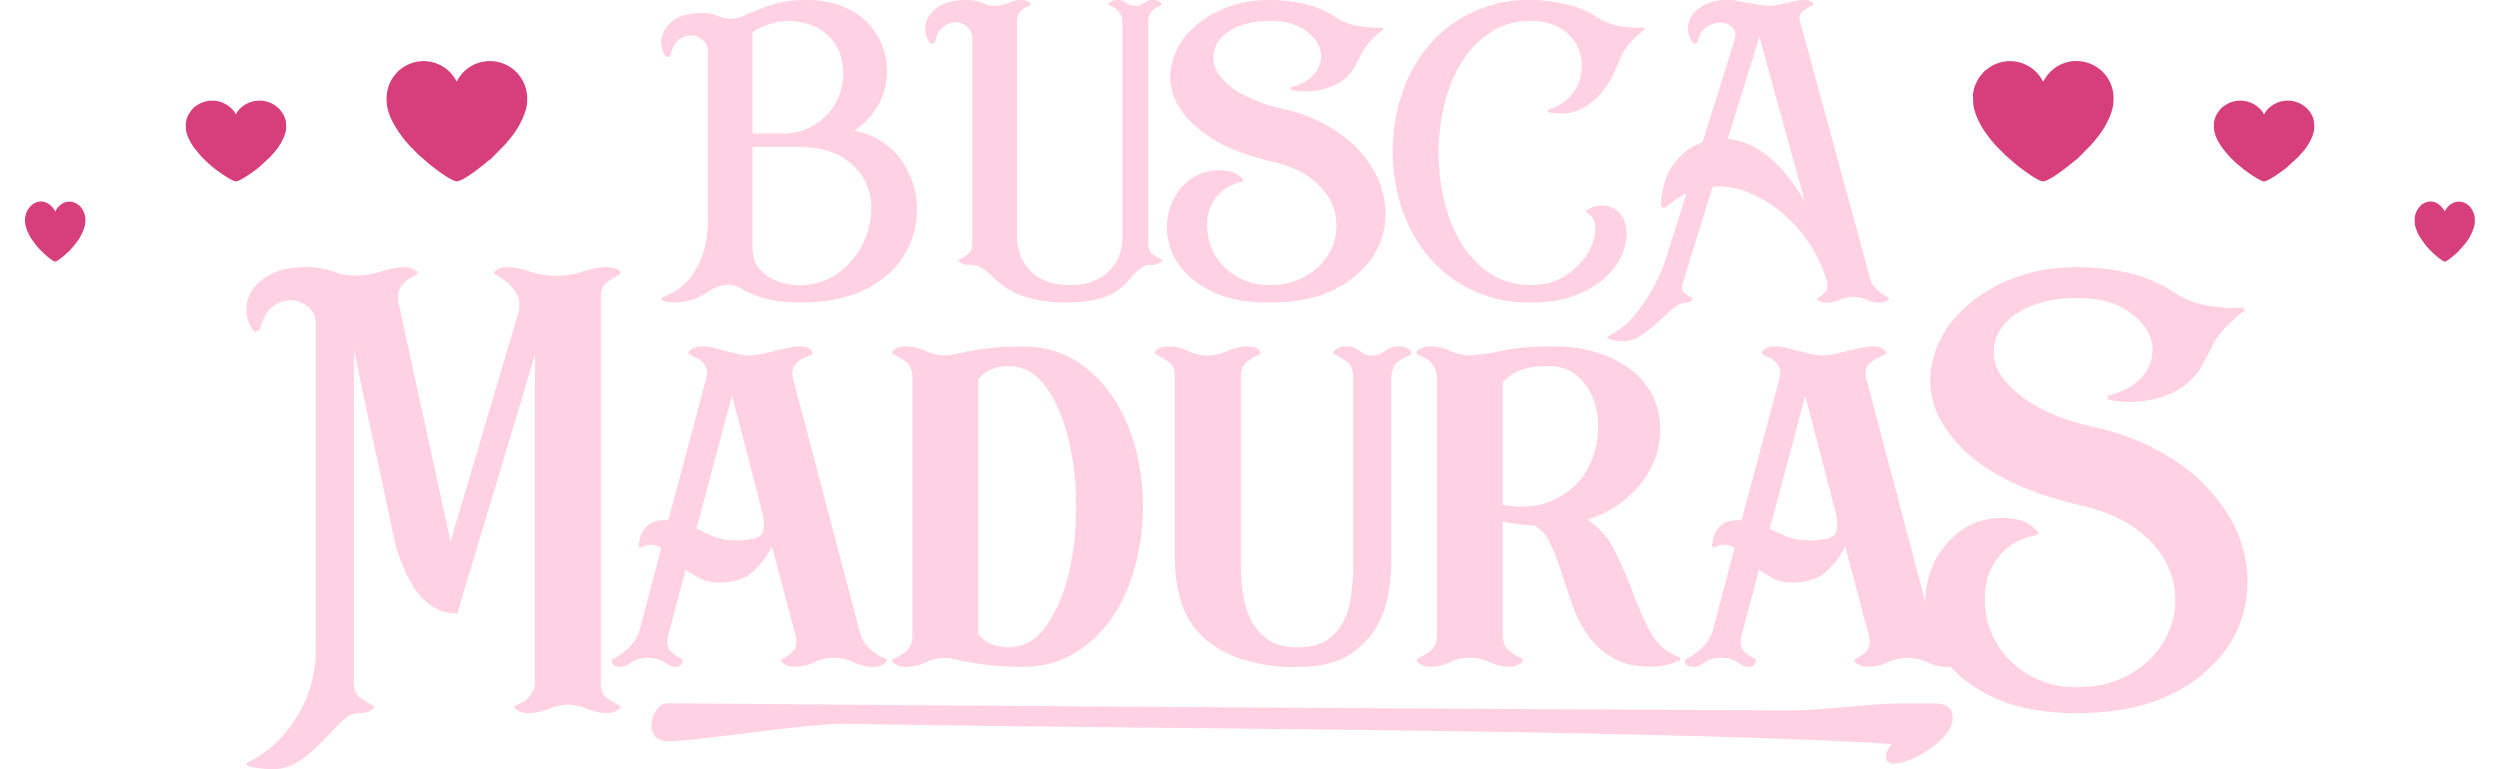 <svg xmlns="http://www.w3.org/2000/svg" width="130" height="40" viewBox="0 0 130 40"><path fill="#D73F7C" fill-rule="evenodd" d="M20.1 5.02c0 .43.03.62.18 1.02.13.31.33.66.53.93.12.17.19.26.32.41l.17.2.43.43.06.06.46.4c.27.23 1.22.96 1.5.96.32 0 1.32-.79 1.63-1.06l.14-.1.73-.74.23-.27c.12-.14.31-.4.41-.56.23-.38.52-.96.52-1.45a1.94 1.94 0 0 0-3.36-1.45c-.08.1-.26.32-.28.43h-.03a1.92 1.92 0 0 0-2.91-.63l-.07.05-.07.06-.21.25a1.88 1.88 0 0 0-.37 1.06zM9.66 6.47c0 .29.02.42.13.69.09.2.23.44.38.62l.23.28.12.13.3.29.04.04.33.27c.2.15.87.64 1.08.64.22 0 .94-.53 1.16-.7l.1-.09.52-.48.16-.18c.09-.1.23-.27.3-.38.16-.25.37-.65.37-.97 0-.26-.01-.42-.14-.66a1.34 1.34 0 0 0-.37-.44l-.1-.07a1.44 1.44 0 0 0-1.8.2.97.97 0 0 0-.2.28h-.01a.78.78 0 0 0-.14-.21 1.43 1.43 0 0 0-1.94-.21l-.05.03-.05.04-.15.17-.13.2a1.2 1.2 0 0 0-.14.51zM1.3 11.4c0 .22.02.31.08.51.06.16.15.34.23.47l.14.2.07.1.18.22.03.03.2.2c.11.11.52.47.64.47.13 0 .56-.39.7-.52l.06-.06.31-.36.1-.14c.05-.06.13-.2.17-.28.1-.19.23-.48.23-.72a1.08 1.08 0 0 0-.3-.82l-.07-.05c-.35-.27-.8-.2-1.07.15a.8.8 0 0 0-.12.2h-.01a.65.65 0 0 0-.09-.15c-.3-.43-.8-.49-1.16-.16l-.03.03-.03.03-.1.13a1.08 1.08 0 0 0-.16.53zm124.26 0c0 .22.01.31.08.51.05.16.14.34.23.47l.14.2.07.1.18.22.03.03.2.2c.11.11.52.47.64.47.13 0 .56-.39.7-.52l.05-.06.32-.36.1-.14c.05-.06.13-.2.17-.28.1-.19.22-.48.22-.72 0-.2 0-.31-.08-.49a.99.99 0 0 0-.22-.33l-.06-.05c-.35-.27-.8-.2-1.08.15a.78.78 0 0 0-.12.2.65.65 0 0 0-.1-.15c-.3-.43-.79-.49-1.16-.16l-.02.03-.03.03-.1.13a1.1 1.1 0 0 0-.16.53zm-10.44-4.93c0 .29.02.42.13.69.09.2.24.44.38.62l.23.28.12.13.3.29.05.04.32.27c.2.15.88.64 1.08.64.22 0 .94-.53 1.16-.7l.1-.09.52-.48.16-.18c.1-.1.23-.27.3-.38.17-.25.37-.65.37-.97 0-.26-.01-.42-.13-.66a1.37 1.37 0 0 0-.37-.44l-.1-.07a1.44 1.44 0 0 0-1.8.2.97.97 0 0 0-.2.28h-.02a.75.75 0 0 0-.14-.21 1.43 1.43 0 0 0-1.94-.21l-.04.03-.06.04-.15.17-.13.2c-.07.13-.14.33-.14.51zM102.6 5.02c0 .43.02.62.18 1.02.12.31.32.66.52.93.12.17.19.26.32.41l.17.2.43.43.06.06.46.4c.27.23 1.22.96 1.5.96.32 0 1.32-.79 1.63-1.06l.14-.1.73-.74.23-.27c.12-.14.31-.4.41-.56.23-.38.52-.96.52-1.45a1.93 1.93 0 0 0-.7-1.64l-.14-.1a1.92 1.92 0 0 0-2.8.72h-.03a1.92 1.92 0 0 0-2.91-.63l-.06.05-.08.06-.21.25c-.07.08-.13.2-.18.3-.1.18-.2.49-.2.76z" clip-rule="evenodd"/><path fill="#FFD1E3" d="M98.38 38.69c-.08.08-.15.19-.22.33a.87.87 0 0 0-.09.33c0 .08.01.14.03.18a.4.4 0 0 0 .34.18 1.98 1.98 0 0 0 .75-.15 5.14 5.14 0 0 0 1.7-1.05c.43-.4.65-.8.65-1.2 0-.49-.31-.73-.93-.73h-1.8c-1.77 0-3.82.38-6.16.36-40.58-.2-56.8-.37-57.93-.37-.83 0-1.37 1.91-.06 1.97 1.26.06 7.24-.94 9.45-.9 12.9.24 35.42.27 49.06.8.91.04 2.65.09 5.21.25zM31.24 15.53c0-.43.12-.72.35-.88.23-.16.43-.27.59-.35.05-.02.08-.05.08-.09 0-.06 0-.1-.03-.12a1.13 1.13 0 0 0-.7-.2c-.33 0-.72.07-1.18.22a4.53 4.53 0 0 1-2.84 0c-.4-.15-.76-.22-1.1-.22-.19 0-.34.02-.45.07l-.22.13c-.04.02-.06.06-.06.12l.1.09.33.2c.17.1.32.23.47.38.14.16.26.34.35.56s.1.47.04.76l-3.54 11.96-2.72-12.48c-.03-.2-.02-.37.03-.53s.14-.3.25-.41.22-.21.34-.28l.29-.16c.06-.02.09-.05.09-.09 0-.05-.01-.1-.03-.11a2.76 2.76 0 0 0-.23-.13c-.1-.05-.25-.08-.44-.08-.33 0-.72.08-1.17.22a4.6 4.6 0 0 1-1.43.22c-.34 0-.7-.07-1.11-.22a4.08 4.08 0 0 0-1.38-.22c-.74 0-1.34.12-1.8.35-.46.24-.8.52-1 .85a1.81 1.81 0 0 0 0 2.02c.03.12.11.16.23.12.1 0 .16-.06.2-.18.12-.52.34-.9.66-1.12.32-.23.64-.33.96-.31.33.02.61.13.87.35.25.21.38.5.38.88v16.8A6.6 6.6 0 0 1 15 37.9a5.88 5.88 0 0 1-2.18 1.78c0 .08.03.13.09.15a5.24 5.24 0 0 0 1.23.17c.54 0 1.03-.15 1.46-.45.43-.3.82-.64 1.17-1.01l.98-1.01c.3-.3.61-.45.95-.45h.02c.2 0 .35-.03.44-.08.1-.05.18-.1.24-.16.07 0 .08-.03.02-.09 0-.06-.02-.08-.08-.08l-.57-.36c-.25-.15-.37-.44-.37-.87V18.19a844.08 844.08 0 0 0 1.5 7 278.14 278.14 0 0 0 .67 3.17c.13.45.3.88.48 1.3.18.42.4.8.64 1.13.25.33.54.6.88.8.34.2.75.31 1.21.31l4.04-13.45v16.99c0 .21-.04.39-.12.52-.08.14-.16.26-.26.36-.1.1-.2.17-.3.21l-.29.14c-.06 0-.09.03-.09.08 0 .06.02.1.06.1.12.15.35.23.68.23.3 0 .64-.07.98-.2a3.2 3.2 0 0 1 1-.24h.1c.32.02.66.1.99.23.33.14.65.2.96.2.2 0 .35-.02.46-.07.1-.05.19-.1.24-.16.02 0 .03-.03.03-.09 0-.05-.03-.08-.08-.08-.16-.08-.36-.2-.59-.35-.23-.16-.35-.45-.35-.88V15.53z"/><path fill="#FFD1E3" d="M41.22 19.62c-.04-.2-.03-.36.04-.5s.16-.24.26-.33c.11-.09.23-.16.36-.2l.3-.14a.47.47 0 0 0 .1-.11c0-.02-.03-.05-.07-.1-.11-.15-.34-.23-.67-.23-.16 0-.35.03-.57.08-.23.04-.45.1-.69.16l-.7.16a2.45 2.45 0 0 1-1.18 0 31.6 31.6 0 0 1-1.3-.32 2.7 2.7 0 0 0-.59-.08c-.17 0-.31.03-.42.08a.6.6 0 0 0-.25.16c-.02.02-.03.05-.03.08 0 .06.03.1.09.12.06.04.14.09.26.13a.98.98 0 0 1 .55.53c.07.13.07.29.04.48l-2 7.46h-.2c-.27 0-.49.04-.65.13-.17.09-.3.2-.4.34-.1.13-.17.27-.2.42l-.1.4c0 .03.03.07.07.11.03.02.08.02.14 0 .08-.08.23-.12.44-.12s.39.06.53.18l-1.14 4.33a2.35 2.35 0 0 1-.64.94l-.4.3c-.13.09-.23.14-.31.16a.44.44 0 0 0-.09.12c-.02.07.02.15.1.22.1.06.2.1.34.1.18 0 .36-.07.57-.22.2-.15.47-.23.8-.25.26 0 .45.02.59.07.14.05.25.1.35.16l.28.17c.09.04.19.07.3.07.12 0 .21-.04.28-.12.07-.08.1-.14.08-.2 0-.04-.02-.08-.06-.12a1.76 1.76 0 0 1-.53-.35c-.2-.18-.24-.47-.15-.88l.91-3.39a5 5 0 0 0 .76.47c.27.14.6.2.97.2.78 0 1.38-.2 1.8-.6s.73-.82.95-1.27l1.25 4.7c.06.36 0 .62-.19.78-.18.17-.34.28-.48.34-.06.04-.09.08-.09.12-.04 0-.03.02.03.08a.94.94 0 0 0 .67.23c.33 0 .67-.07 1.01-.23a2.4 2.4 0 0 1 2.06 0c.33.16.67.24 1 .24a.94.94 0 0 0 .67-.24l.03-.06c0-.02 0-.02.03-.02a.47.47 0 0 0-.09-.12c-.08-.02-.17-.06-.3-.13s-.24-.15-.37-.25-.26-.22-.37-.37a1.8 1.8 0 0 1-.25-.48l-3.53-13.39zm-1.96 8.36l-.03.03-.42.06c-.15.02-.31.03-.49.03-.46 0-.86-.06-1.18-.19a8.92 8.92 0 0 1-.92-.43l1.84-6.9.75 2.84a407.5 407.5 0 0 0 .86 3.35c.04.19.06.36.06.53s-.04.3-.1.43a.5.5 0 0 1-.34.25h-.03zm12.31-9.89a16.08 16.08 0 0 0-1.89.32c-.2.05-.38.07-.54.07a2.4 2.4 0 0 1-1-.23 2.5 2.5 0 0 0-1.05-.24c-.17 0-.31.03-.42.08-.1.04-.19.1-.25.16-.04.04-.05.06-.03.08 0 .07.03.1.09.12.16.06.36.17.6.34s.37.46.37.9v13.33c0 .41-.13.7-.37.88-.24.18-.44.3-.6.35-.06.04-.09.08-.09.12-.04 0-.03.03.03.08.06.04.14.09.25.14.1.06.25.09.42.09.36 0 .7-.08 1.04-.23a2.4 2.4 0 0 1 1.01-.24c.16 0 .34.03.54.08a15.96 15.96 0 0 0 3.44.39c1.05 0 1.97-.24 2.76-.72a6.3 6.3 0 0 0 1.97-1.88c.53-.78.92-1.67 1.19-2.68a11.95 11.95 0 0 0 0-6.1c-.27-1.01-.66-1.9-1.19-2.68s-1.18-1.41-1.97-1.9a5.25 5.25 0 0 0-2.76-.7c-.6 0-1.13.02-1.55.07zm.05 15.43a1.72 1.72 0 0 1-.75-.54V19.71c.23-.25.48-.43.76-.53s.54-.14.81-.14c.78 0 1.43.36 1.95 1.08.51.72.9 1.63 1.17 2.71.26 1.09.4 2.26.4 3.52s-.14 2.43-.4 3.51a7.8 7.8 0 0 1-1.17 2.71c-.52.72-1.17 1.09-1.95 1.09-.27 0-.54-.05-.81-.14zM72.3 18.09c-.1.04-.19.1-.27.16l-.26.16a.92.92 0 0 1-.4.07.83.83 0 0 1-.4-.07l-.27-.16a4.06 4.06 0 0 0-.26-.16.85.85 0 0 0-.4-.08c-.2 0-.34.03-.43.08a.9.9 0 0 0-.24.16c-.04.02-.06.05-.06.08.02.05.05.08.1.12.15.06.35.17.6.34.23.17.36.46.36.9v9.51c0 .57-.03 1.12-.1 1.64-.05.53-.18 1-.39 1.43-.2.41-.5.75-.87 1-.38.26-.9.39-1.54.39s-1.15-.14-1.53-.4a2.72 2.72 0 0 1-.9-1.04 4.46 4.46 0 0 1-.42-1.45c-.07-.53-.1-1.09-.1-1.65v-9.43c0-.43.11-.73.35-.9.23-.16.43-.28.58-.34.06-.01.1-.05.1-.11.01-.02 0-.05-.04-.1-.12-.15-.34-.22-.67-.22s-.67.07-1.01.23a2.37 2.37 0 0 1-2.06 0 2.33 2.33 0 0 0-1-.24c-.33 0-.55.08-.67.24-.04.04-.06.07-.06.09.02.04.05.07.1.11.15.06.35.18.6.34.24.17.36.46.36.9v9.4c0 .75.1 1.45.29 2.13.2.67.54 1.26 1.02 1.76.49.51 1.14.92 1.96 1.23a8.9 8.9 0 0 0 3.13.47c1.11 0 2-.2 2.65-.63a4.21 4.21 0 0 0 1.46-1.5c.32-.59.52-1.2.61-1.82s.13-1.14.13-1.55v-9.5c0-.43.13-.73.38-.9.26-.16.46-.27.62-.33.02-.02.03-.06.03-.11v-.1a.86.86 0 0 0-.25-.15c-.1-.05-.26-.08-.45-.08a.86.86 0 0 0-.38.08zm13.53 14.79c-.33-.61-.63-1.29-.9-2.02-.28-.73-.58-1.45-.93-2.16s-.83-1.27-1.47-1.68a5.63 5.63 0 0 0 2.2-1.24 5.06 5.06 0 0 0 1.3-1.83c.25-.66.35-1.35.28-2.05-.06-.7-.31-1.34-.74-1.91s-1.05-1.05-1.87-1.42a7.37 7.37 0 0 0-3.04-.56c-1.02 0-1.89.08-2.61.24a8.5 8.5 0 0 1-1.62.23c-.33 0-.67-.08-1.02-.23a2.43 2.43 0 0 0-1.04-.24c-.18 0-.32.03-.42.07-.11.05-.2.1-.25.17-.04.03-.05.06-.03.08 0 .06.03.1.09.12l.26.13a1.12 1.12 0 0 1 .59.56c.07.14.11.32.11.54V33c0 .41-.12.7-.38.88-.25.17-.45.29-.58.35-.06.04-.09.08-.09.12-.04 0-.03.02.03.08.06.04.14.1.25.15.1.06.24.09.42.09.35 0 .7-.08 1.04-.24a2.41 2.41 0 0 1 2.05 0c.34.16.67.24 1 .24.2 0 .35-.03.46-.09.1-.06.19-.1.25-.15v-.06c0-.02 0-.02.02-.02l-.05-.12a3.14 3.14 0 0 1-.62-.35c-.25-.18-.38-.47-.38-.88v-5.88a9.47 9.47 0 0 0 1.61.2c.35.17.63.45.83.87.2.42.4.9.57 1.45l.57 1.7c.2.6.48 1.14.8 1.63.34.49.77.9 1.3 1.21.52.33 1.2.49 2.04.49.47 0 .94-.1 1.43-.3.06-.02.1-.06.1-.11 0-.04-.05-.08-.13-.12a2.64 2.64 0 0 1-1.43-1.27zm-7.69-13c.2-.21.41-.37.65-.5a3 3 0 0 1 1.28-.33l.5-.01c.62 0 1.14.2 1.55.6.4.4.7.89.85 1.47a4.52 4.52 0 0 1-.69 3.7c-.4.54-.94.95-1.62 1.24-.68.3-1.52.37-2.52.2v-6.37zm18.89-.26c-.04-.2-.02-.36.04-.5s.16-.24.27-.33.22-.16.35-.2l.3-.14a.47.47 0 0 0 .1-.11c0-.02-.03-.05-.07-.1-.11-.15-.34-.23-.67-.23-.15 0-.34.03-.57.08-.22.04-.45.1-.69.16l-.7.16a2.46 2.46 0 0 1-1.18 0 30 30 0 0 1-1.3-.32 2.7 2.7 0 0 0-.59-.08c-.17 0-.31.03-.42.08-.1.04-.2.1-.25.16-.02.02-.03.05-.03.08 0 .06.03.1.09.12.06.04.14.09.26.13a.98.98 0 0 1 .55.53c.07.13.08.29.04.48l-2 7.46h-.2c-.27 0-.49.04-.65.13-.17.09-.3.2-.4.34s-.16.27-.2.42l-.09.4c0 .03.02.07.06.11.04.02.09.02.14 0 .08-.08.23-.12.44-.12.22 0 .4.06.53.18l-1.14 4.33a2.31 2.31 0 0 1-.64.94l-.4.3c-.13.09-.23.14-.3.16a.47.47 0 0 0-.1.12c-.02.07.02.15.1.22.1.06.2.1.34.1a1 1 0 0 0 .57-.22c.2-.15.48-.23.8-.25.26 0 .46.02.6.07.13.05.25.1.34.16l.28.17c.09.04.19.07.3.07s.22-.04.29-.12c.06-.08.09-.14.07-.2 0-.04-.02-.08-.06-.12a1.77 1.77 0 0 1-.53-.35c-.2-.18-.24-.47-.14-.88l.9-3.39c.24.17.5.33.76.47.28.14.6.2.97.2.78 0 1.38-.2 1.8-.6.42-.4.73-.82.95-1.27l1.25 4.7c.06.36 0 .62-.19.78a1.9 1.9 0 0 1-.48.34c-.06.04-.09.08-.09.12-.03 0-.02.02.03.08a.94.94 0 0 0 .67.23c.34 0 .67-.07 1.02-.23a2.44 2.44 0 0 1 2.06 0c.33.16.66.24 1 .24a.93.93 0 0 0 .66-.24l.03-.06c0-.02.01-.02.03-.02a.53.53 0 0 0-.09-.12c-.08-.02-.17-.06-.29-.13l-.38-.25a1.8 1.8 0 0 1-.61-.85l-3.54-13.39zm-1.96 8.36l-.03.03-.42.06c-.14.02-.3.03-.48.03-.47 0-.87-.06-1.19-.19a9.02 9.02 0 0 1-.92-.42l1.84-6.9a694.74 694.74 0 0 1 1.61 6.18c.04.19.06.36.06.53s-.04.31-.1.43a.5.5 0 0 1-.34.25h-.03z"/><path fill="#FFD1E3" d="M105.92 21.13a5.45 5.45 0 0 1-1.71-1.4 2.17 2.17 0 0 1 .01-2.86c.35-.41.84-.74 1.48-.99a6.31 6.31 0 0 1 2.31-.38c1.1 0 1.97.22 2.62.66s1.06.94 1.23 1.5c.16.57.07 1.13-.28 1.69s-.98.95-1.87 1.2c-.08 0-.12.05-.12.12s.04.12.12.12c.1.04.2.06.3.06.09 0 .18.01.25.03a5.83 5.83 0 0 0 2.22-.25c.51-.18.93-.42 1.26-.7.34-.28.6-.6.78-.94.18-.34.35-.66.5-.98.2-.39.46-.74.78-1.06.33-.32.6-.57.84-.75.08 0 .1-.04.06-.11-.04-.06-.08-.1-.12-.1-.45.05-1 .02-1.67-.08-.66-.1-1.3-.34-1.9-.73a7.07 7.07 0 0 0-2.38-1 12.1 12.1 0 0 0-2.59-.29h-.03c-1.36 0-2.58.24-3.67.72a7.51 7.51 0 0 0-2.63 1.86 5.25 5.25 0 0 0-1.27 2.56c-.17.94-.02 1.87.45 2.79a7.34 7.34 0 0 0 2.5 2.57c1.2.8 2.81 1.43 4.86 1.9 1.23.3 2.21.73 2.95 1.3.74.58 1.26 1.21 1.56 1.92s.41 1.41.33 2.14-.35 1.4-.76 2c-.42.61-1 1.1-1.74 1.5s-1.6.58-2.58.58a4.74 4.74 0 0 1-3.9-1.86 4.49 4.49 0 0 1-.8-3.63c.13-.59.42-1.1.84-1.54.43-.44 1-.73 1.73-.86.02 0 .05-.03.09-.09 0-.06-.01-.1-.03-.12-.3-.33-.61-.53-.97-.6-.35-.06-.57-.1-.67-.1-.95-.02-1.76.22-2.41.72s-1.13 1.12-1.43 1.87a4.87 4.87 0 0 0 .76 4.9c.6.76 1.44 1.4 2.56 1.9 1.1.5 2.52.76 4.23.76 1.9 0 3.48-.31 4.77-.92a7.48 7.48 0 0 0 2.95-2.36 5.95 5.95 0 0 0 1.13-3.17 6.58 6.58 0 0 0-.73-3.4 8.8 8.8 0 0 0-2.63-3 12 12 0 0 0-4.55-2c-1.25-.3-2.26-.66-3.03-1.1zM45.58 5.62a3.65 3.65 0 0 0-.34-4.3c-.34-.4-.79-.71-1.34-.95S42.7 0 41.97 0a6.25 6.25 0 0 0-2.51.49l-.8.33c-.23.1-.46.15-.7.15-.22 0-.44-.05-.64-.15a1.9 1.9 0 0 0-.83-.14c-.5 0-.9.07-1.22.23-.3.16-.54.36-.68.59-.15.23-.22.47-.21.72 0 .25.07.47.2.66.02.05.07.08.17.08.06-.02.1-.06.13-.14.08-.36.23-.61.44-.77a.99.99 0 0 1 .65-.2c.22 0 .41.1.58.24.18.15.26.35.26.59v8.69c0 .75-.1 1.38-.28 1.88-.18.5-.4.91-.66 1.22-.26.31-.52.54-.78.69-.27.14-.48.24-.64.3a.12.12 0 0 0-.06.1c0 .03.02.05.06.05.13.08.32.12.58.12a2.96 2.96 0 0 0 1.78-.56l.12-.07c.54-.34 1.07-.38 1.59-.12l.06.06c.34.19.75.35 1.23.49.47.14 1.08.2 1.8.2.97 0 1.81-.11 2.53-.34a5.63 5.63 0 0 0 1.82-.94A4.5 4.5 0 0 0 47 8.52a3.9 3.9 0 0 0-1.07-1.12c-.44-.3-.94-.5-1.51-.6a3.8 3.8 0 0 0 1.15-1.18zm-6.45-3.94c.25-.18.55-.32.9-.43a3.25 3.25 0 0 1 2.61.27c.44.28.76.64.96 1.07a3.21 3.21 0 0 1-.18 2.83 3.1 3.1 0 0 1-2.76 1.52h-1.53V1.68zm1.25 12.92a2.3 2.3 0 0 1-.86-.58c-.26-.27-.39-.67-.39-1.18v-5.2h2.32c.98 0 1.76.18 2.33.53a3.03 3.03 0 0 1 1.5 3.06 4.17 4.17 0 0 1-1.82 3.06 3.46 3.46 0 0 1-3.08.32zM60.42.22c0-.03-.01-.05-.04-.08a.57.57 0 0 0-.15-.09.78.78 0 0 0-.3-.05.6.6 0 0 0-.26.05l-.18.1-.18.1a.65.65 0 0 1-.28.05.65.65 0 0 1-.28-.05 3.38 3.38 0 0 0-.36-.2.61.61 0 0 0-.25-.05.79.79 0 0 0-.31.05c-.07.03-.12.06-.15.09s-.04.05-.04.08l.06.06.2.09c.06.03.13.08.2.15s.12.14.18.23c.05.1.08.22.08.36v11.31c0 .23-.04.48-.12.75-.08.28-.23.54-.44.79s-.49.45-.84.61c-.35.17-.8.25-1.33.25-.54 0-.99-.08-1.34-.25A2.3 2.3 0 0 1 53 13.08a3.43 3.43 0 0 1-.12-.9V1.11c0-.14.03-.26.08-.36.05-.09.11-.17.18-.23s.14-.12.22-.15l.2-.1.03-.05c0-.04 0-.07-.02-.08L53.4.05a.77.77 0 0 0-.3-.05c-.23 0-.45.05-.68.15a1.6 1.6 0 0 1-1.35 0c-.22-.1-.5-.15-.83-.15-.52 0-.93.08-1.24.24-.31.16-.54.35-.68.57a1.23 1.23 0 0 0 0 1.37c.04.08.1.1.18.08.06 0 .1-.04.14-.12.07-.35.22-.6.43-.76.21-.15.43-.23.65-.22a.9.9 0 0 1 .58.24c.17.15.26.34.26.58v10.66c0 .29-.08.49-.25.6-.16.11-.3.19-.4.23-.04.03-.06.04-.06.06 0 .04 0 .07.02.08l.17.1c.07.04.17.06.3.06h.02c.27 0 .49.05.66.15.17.1.33.22.48.36l.52.47c.2.16.44.32.73.47.3.14.68.26 1.13.36a8.13 8.13 0 0 0 3.12 0c.38-.1.69-.22.93-.36.25-.15.45-.3.6-.47.15-.17.3-.32.42-.47.14-.14.27-.27.41-.36a.9.9 0 0 1 .55-.15h.02c.13 0 .23-.02.3-.06l.15-.1c.03-.03.04-.06.04-.08l-.04-.06a2.2 2.2 0 0 1-.41-.23c-.18-.11-.26-.31-.26-.6V1.1a.7.7 0 0 1 .08-.36c.05-.09.11-.17.18-.23a.66.66 0 0 1 .22-.15l.2-.1c-.01 0 0-.03.03-.05zm4.19 4.69a3.7 3.7 0 0 1-1.16-.95 1.59 1.59 0 0 1-.35-1.02c.01-.35.13-.65.36-.93.23-.27.57-.49 1-.66a4.3 4.3 0 0 1 1.57-.26c.74 0 1.34.15 1.78.45.44.3.72.64.83 1.02.11.38.05.76-.19 1.14-.23.38-.66.65-1.27.82-.05 0-.08.03-.08.08s.03.08.08.08c.07.03.14.04.2.04l.18.02a3.95 3.95 0 0 0 1.5-.17c.35-.12.64-.28.86-.47.23-.2.4-.4.53-.64l.35-.66c.13-.27.3-.5.52-.73.22-.22.4-.38.57-.5.05 0 .06-.03.04-.08-.03-.04-.06-.06-.08-.06-.3.02-.68 0-1.13-.06a3.22 3.22 0 0 1-1.3-.5 4.78 4.78 0 0 0-1.6-.67 8.33 8.33 0 0 0-1.77-.2h-.02c-.92 0-1.75.16-2.49.49s-1.32.74-1.78 1.25c-.46.52-.74 1.1-.86 1.74-.12.64-.02 1.27.3 1.9.33.62.9 1.2 1.7 1.74.8.55 1.9.97 3.3 1.3.83.19 1.5.49 2 .87.5.4.85.83 1.06 1.3.2.48.28.97.22 1.46-.06.5-.23.95-.52 1.36-.28.41-.68.75-1.18 1.01-.5.27-1.08.4-1.75.4a3.2 3.2 0 0 1-2.65-1.26 3.04 3.04 0 0 1-.54-2.47 2.15 2.15 0 0 1 1.75-1.63l.06-.06c0-.04-.01-.06-.02-.07-.2-.23-.42-.37-.66-.41a2.55 2.55 0 0 0-2.1.42c-.44.33-.76.76-.96 1.27-.2.5-.28 1.06-.2 1.65s.3 1.15.71 1.67c.4.51.98.94 1.74 1.29s1.71.51 2.87.51c1.29 0 2.37-.2 3.24-.62a5.09 5.09 0 0 0 2-1.6c.47-.65.72-1.36.77-2.15a4.45 4.45 0 0 0-.5-2.3A5.95 5.95 0 0 0 69.75 7a8.12 8.12 0 0 0-3.08-1.35 7.82 7.82 0 0 1-2.06-.75zM84.3 1.37a3.38 3.38 0 0 1-1.3-.5C82.48.54 81.94.31 81.37.2S80.22 0 79.62 0a6.75 6.75 0 0 0-5.4 2.46 7.57 7.57 0 0 0-1.35 2.52 9.48 9.48 0 0 0 0 5.78c.3.93.74 1.77 1.35 2.51a6.74 6.74 0 0 0 5.4 2.46c.89 0 1.65-.12 2.3-.37a4.97 4.97 0 0 0 1.56-.93c.4-.37.7-.78.88-1.22.17-.43.25-.84.22-1.2a1.52 1.52 0 0 0-.37-.94 1.2 1.2 0 0 0-.94-.38c-.18 0-.34.03-.46.08l-.29.14a.14.14 0 0 0-.04.1c0 .03.02.05.06.06.3.18.43.47.42.88s-.16.83-.42 1.26c-.27.43-.65.8-1.15 1.13s-1.1.48-1.78.48c-.81 0-1.51-.2-2.1-.58-.6-.4-1.1-.91-1.5-1.56a7.4 7.4 0 0 1-.9-2.2 10.65 10.65 0 0 1 0-5.04c.19-.82.49-1.56.9-2.2.4-.65.9-1.17 1.5-1.56.59-.4 1.29-.59 2.1-.59a3 3 0 0 1 1.37.29 2.24 2.24 0 0 1 1.25 1.75 2.31 2.31 0 0 1-.68 1.98c-.26.27-.6.46-1.01.57-.04 0-.06.02-.06.07s.02.08.06.08c.06.03.13.04.2.04l.17.02a2.43 2.43 0 0 0 1.55-.35c.37-.24.68-.53.94-.87.25-.33.44-.68.6-1.03.14-.35.26-.63.37-.84.14-.27.32-.5.54-.72.22-.22.4-.4.57-.51.04 0 .04-.03.02-.08 0-.04-.03-.06-.08-.06-.3.03-.68 0-1.12-.06zm13.67 13.97a2.3 2.3 0 0 1-.51-.44.97.97 0 0 1-.18-.3l-3.7-13.57a.47.47 0 0 1 .04-.3.7.7 0 0 1 .19-.2l.24-.15.18-.1c.04-.01.06-.03.06-.06l-.02-.08a.54.54 0 0 0-.15-.09.78.78 0 0 0-.31-.05 2 2 0 0 0-.4.05l-.47.1-.47.1a2 2 0 0 1-.4.05H92c-.16 0-.33-.02-.52-.05l-.57-.1a31.9 31.9 0 0 1-.54-.1 2.74 2.74 0 0 0-1.7.19c-.32.16-.55.35-.7.57-.14.23-.2.47-.2.72.02.25.1.47.23.65.02.08.08.1.15.08.07 0 .12-.04.14-.12.08-.35.24-.6.48-.75.24-.15.48-.22.72-.21.23 0 .43.09.59.24.16.15.2.35.14.58l-1.69 5.4c-.58.2-1.07.56-1.47 1.1-.4.52-.64 1.24-.7 2.15 0 .07.04.12.09.14.05.02.12.01.2-.02a3.97 3.97 0 0 1 1.05-.71l-.97 3.05a9.28 9.28 0 0 1-1.66 3.2 4.24 4.24 0 0 1-1.48 1.19c-.01.04 0 .07.06.1.14.06.26.1.38.12l.36.02c.35 0 .68-.1.98-.32.3-.21.58-.44.85-.68l.77-.69c.25-.21.5-.32.75-.32.06 0 .12-.02.18-.07s.08-.1.08-.14-.02-.06-.06-.06c-.1-.04-.2-.1-.31-.2-.11-.08-.17-.21-.17-.4l1.6-5.16c.63-.04 1.24.07 1.85.31.6.25 1.18.58 1.7 1.01a7.51 7.51 0 0 1 2.29 3.27l.12.45c.02.23-.02.4-.15.49a5.03 5.03 0 0 1-.37.29c-.04.04-.03.06.02.06.08.1.23.16.46.16.22 0 .45-.05.68-.15a1.72 1.72 0 0 1 1.4 0c.23.1.45.15.68.15.22 0 .37-.06.45-.16.06 0 .06-.02.02-.06 0-.04-.01-.06-.04-.06l-.2-.12zm-5.03-6.2a7.06 7.06 0 0 0-.9-.93c-.33-.27-.67-.5-1.04-.67a3.46 3.46 0 0 0-1.16-.32l1.65-5.3 2.36 8.57a10.2 10.2 0 0 0-.91-1.35z"/></svg>